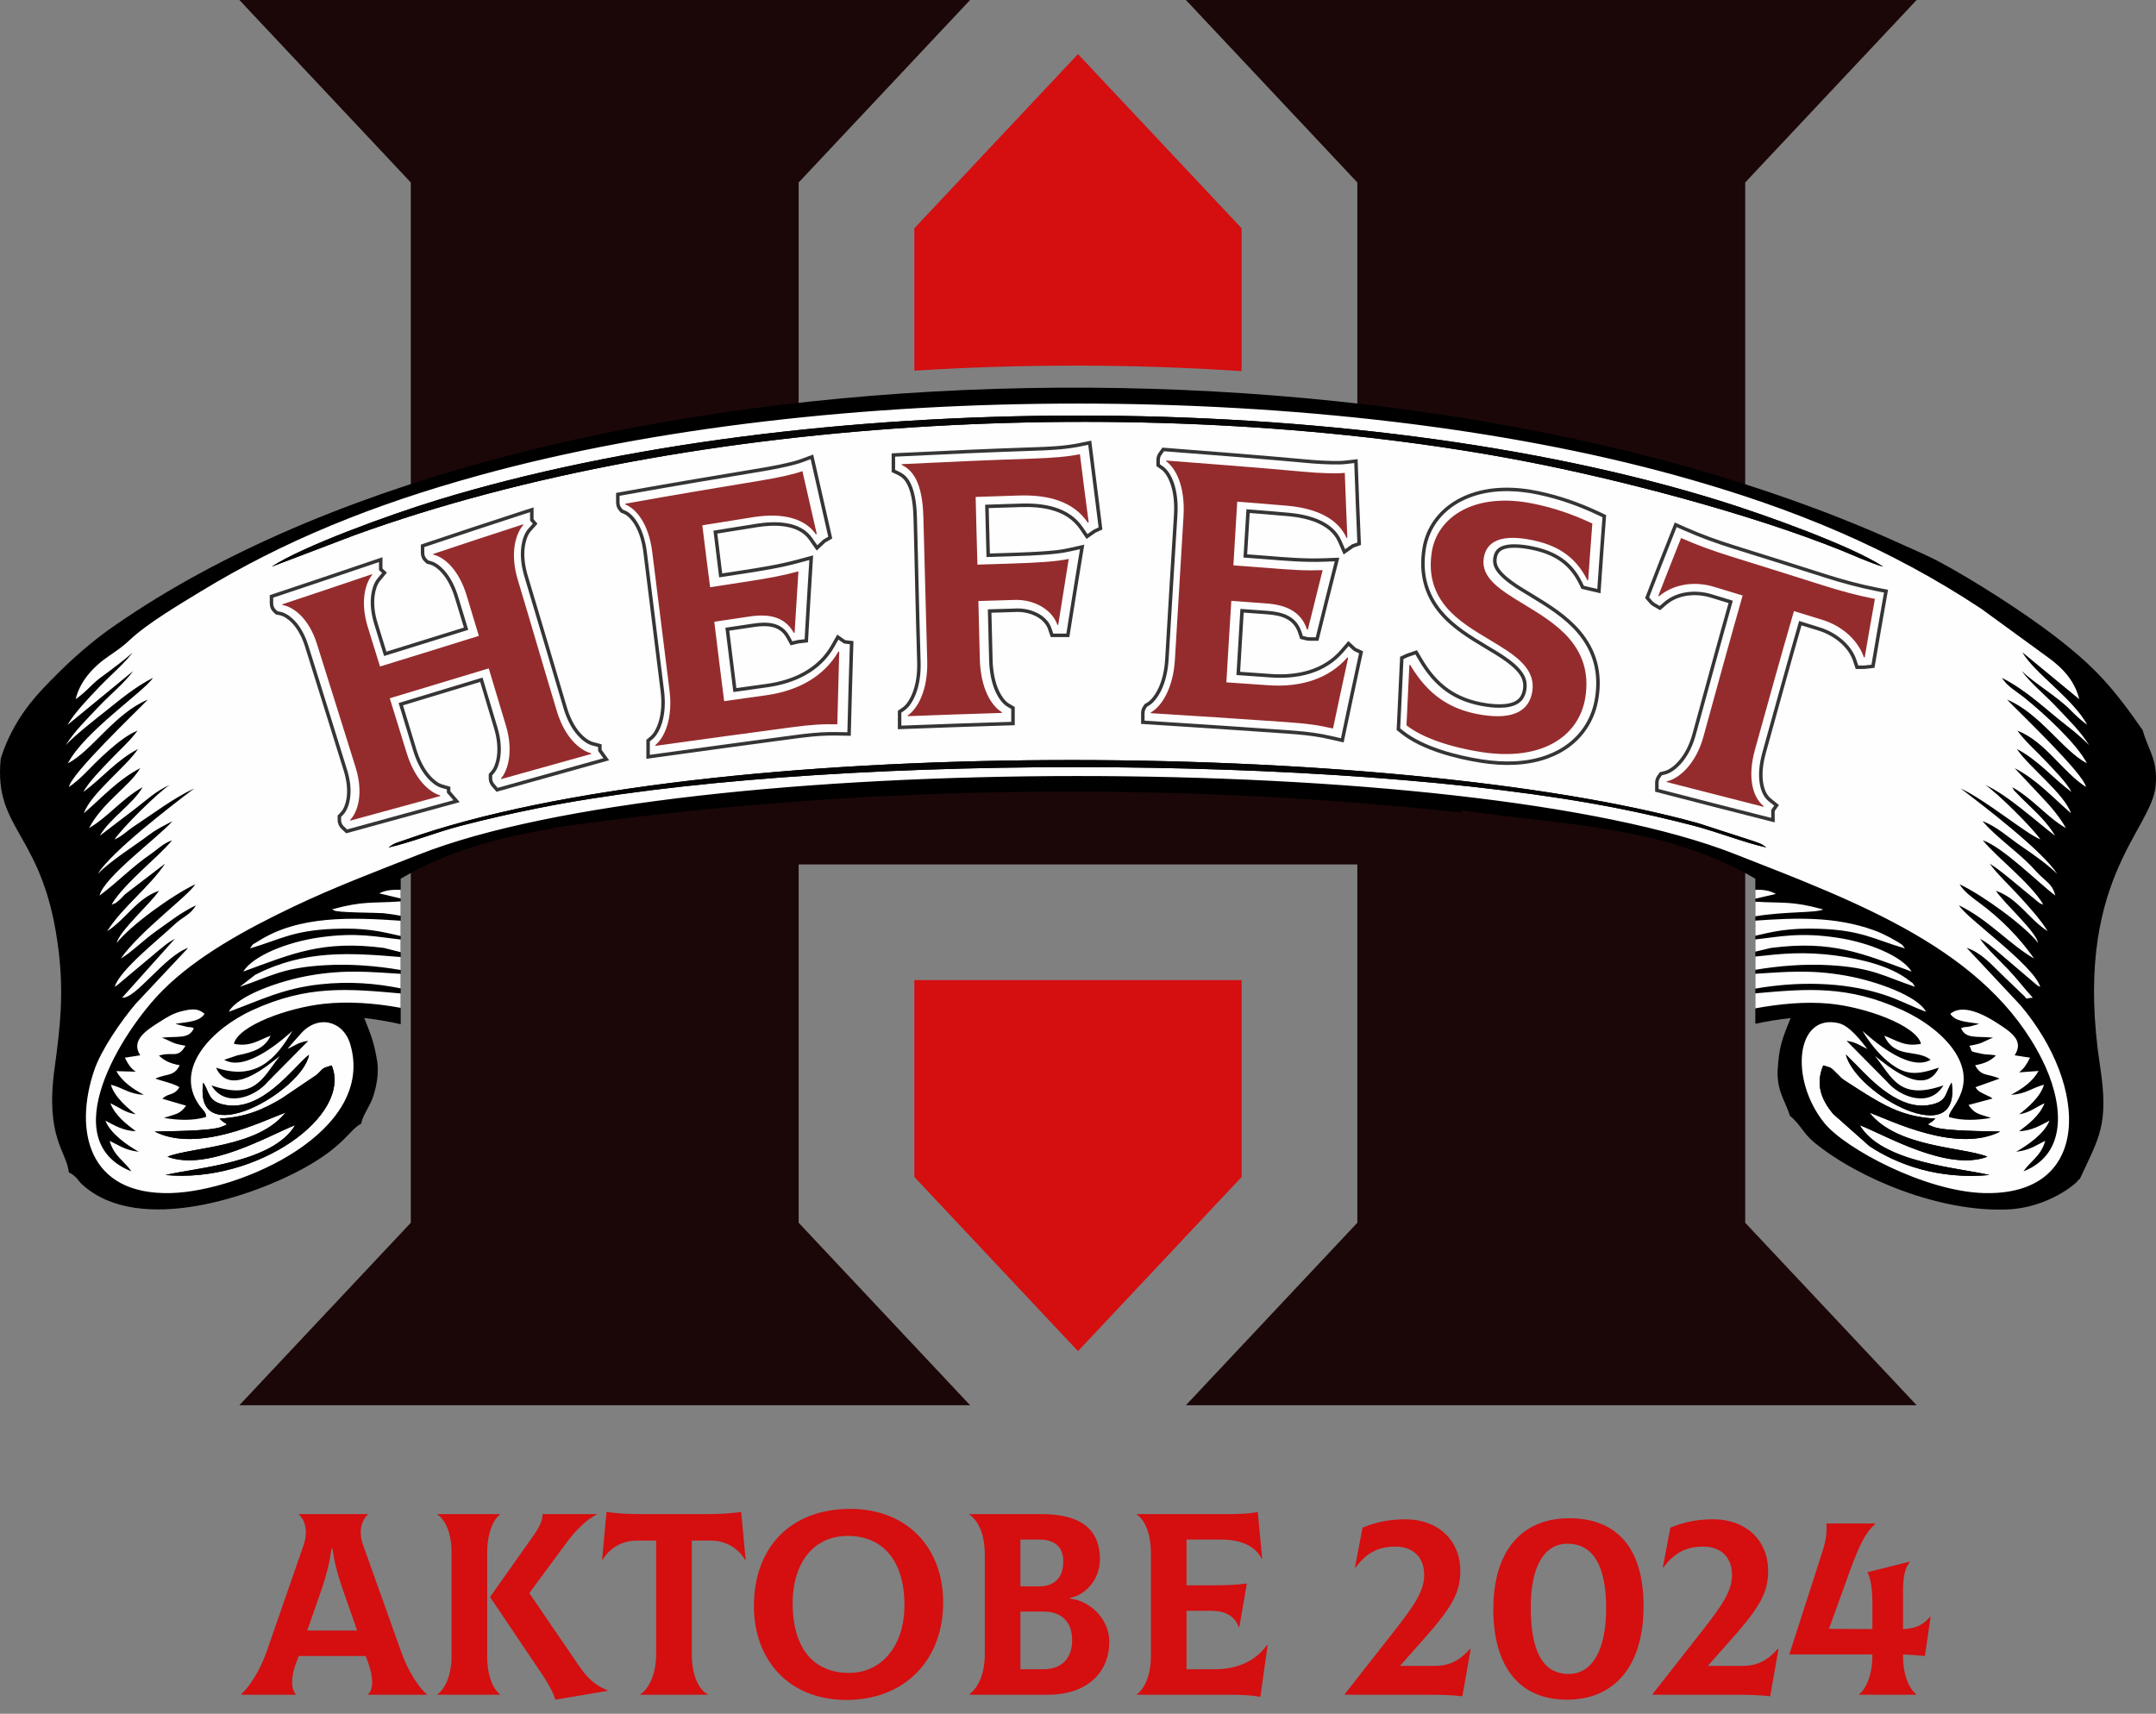 <svg width="122" height="97" viewBox="0 0 122 97" fill="none" xmlns="http://www.w3.org/2000/svg">
<rect x="0" y="0" width="122" height="97" fill="#808080" stroke="none"/>
<path fill-rule="evenodd" clip-rule="evenodd" d="M67.106 79.537H87.781H108.455L98.754 69.209V41.405V38.132V10.328L108.455 0H87.781H67.106L76.807 10.328V30.609H45.193V10.328L54.894 0H34.219H13.545L23.246 10.328V38.132V41.405V69.209L13.545 79.537H34.219H54.894L45.193 69.209V48.928H76.807V69.209L67.106 79.537Z" fill="#1B0707"/>
<path fill-rule="evenodd" clip-rule="evenodd" d="M0.043 42.932C-0.387 47.101 2.533 47.095 3.327 53.903C3.606 56.299 3.41 58.131 3.088 60.465C2.548 64.383 3.767 65.159 3.897 66.357C4.362 66.596 4.384 66.805 4.68 67.07C7.902 69.96 14.398 67.677 17.233 66.099C19.529 64.821 19.765 63.942 20.436 63.606C20.515 63.13 20.946 62.605 21.127 62.031C21.31 61.451 21.432 60.788 21.354 60.138C21.169 58.982 21.003 58.612 20.611 57.621C21.269 57.693 21.969 57.814 22.673 57.971V49.737C25.387 48.137 28.29 47.383 31.253 46.903C31.253 46.889 31.251 46.875 31.251 46.861C33.73 46.505 36.279 46.189 38.892 45.917C39.03 45.897 39.168 45.877 39.306 45.856V45.874C52.423 44.535 67.14 44.322 82.695 45.987V45.856C88.336 46.712 94.171 46.697 99.328 49.737V57.944C99.978 57.808 100.644 57.7 101.323 57.623C100.825 58.884 100.672 59.188 100.584 60.677C100.586 61.842 101 62.246 101.284 63.155C101.843 63.603 102.068 64.175 102.633 64.641C105.167 66.727 109.791 68.62 113.605 68.456C115.926 68.356 117.547 66.943 117.592 66.808C117.608 66.763 117.652 66.76 117.685 66.739C118.78 64.373 119.344 63.675 118.835 60.347C117.234 49.881 121.748 47.044 121.979 44.48C122.113 42.995 121.58 42.508 121.244 41.326C119.573 38.918 118.537 37.74 116.216 35.963C114.471 34.627 111.68 32.837 109.743 31.802C108.928 31.367 108.041 31.01 107.192 30.617C78.37 17.678 29.387 19.075 6.03 35.731C4.728 36.688 3.629 37.715 2.441 38.964C1.401 40.057 0.529 41.374 0.043 42.932Z" fill="black"/>
<path fill-rule="evenodd" clip-rule="evenodd" d="M103.169 60.304C103.698 60.462 103.567 60.4 103.931 60.752C104.237 61.048 104.156 61.011 104.509 61.238C104.963 61.53 105.441 61.844 105.933 62.137C106.938 62.736 107.939 63.233 109.515 63.313C109.153 63.705 108.869 63.566 109.4 63.779C110.025 64.031 112.462 64.023 113.185 64.048C110.737 65.279 107.116 63.474 105.782 62.973C107.342 64.966 111.095 64.914 112.46 65.472C110.191 66.327 106.681 64.244 105.235 63.685C106.489 65.817 110.839 66.09 112.576 66.507C109.7 66.774 107.361 65.917 105.787 64.875L103.734 63.052C103.042 62.224 102.73 61.369 103.169 60.304ZM9.361 66.507C11.083 66.094 15.446 65.819 16.702 63.685C15.256 64.244 11.746 66.327 9.477 65.472C10.819 64.924 14.597 64.962 16.155 62.973C14.819 63.474 11.201 65.28 8.752 64.048C9.475 64.023 11.912 64.031 12.537 63.779C13.067 63.566 12.784 63.705 12.422 63.313C13.961 63.235 14.939 62.763 15.918 62.188L17.944 60.819C18.331 60.437 18.2 60.473 18.768 60.304C19.939 63.148 14.571 66.99 9.361 66.507ZM104.452 59.701C104.48 59.722 104.52 59.727 104.532 59.768L105.079 60.313C105.958 61.229 107.506 62.825 109.151 62.547C110.22 62.367 110.031 61.906 110.436 61.276C111.01 65.233 105.054 61.964 104.452 59.701ZM11.501 61.276C11.871 61.852 11.772 62.329 12.665 62.524C14.814 62.994 16.602 60.391 17.484 59.701C17.144 61.742 10.917 65.302 11.501 61.276ZM21.987 47.968C22.331 47.7 22.486 47.695 22.978 47.52C39.849 41.519 78.865 41.838 96.078 46.59L99.061 47.556C99.54 47.725 99.624 47.715 99.95 47.968C98.647 47.676 97.203 47.086 95.77 46.717C94.299 46.338 92.985 46.033 91.451 45.732C75.819 42.661 45.895 42.629 30.366 45.756C28.846 46.063 27.492 46.372 26.054 46.746C24.679 47.104 23.253 47.684 21.987 47.968ZM15.375 32.074C17.118 30.923 22.034 29.133 24.758 28.301C45.527 21.951 76.546 21.892 97.287 28.334C99.989 29.173 104.814 30.92 106.562 32.074C105.875 31.887 104.803 31.397 104.119 31.123C99 29.072 91.663 27.136 86.158 26.083C65.964 22.224 39.319 23.308 20.061 30.291L15.375 32.074ZM4.28 39.575C4.994 39.071 5.153 38.725 5.865 38.224C6.171 38.008 7.386 37.095 7.501 36.919C7.252 37.348 6.112 38.361 5.629 38.87C5.114 39.412 4.178 40.374 3.828 41.026L7.537 37.979C7.031 38.676 6.195 39.345 5.567 40.016C4.909 40.719 4.227 41.368 3.723 42.176C4.22 41.627 5.391 40.715 5.996 40.236C6.833 39.572 7.608 38.907 8.658 38.364C8.16 39.14 4.763 41.414 3.843 43.205C5.193 42.509 6.495 40.374 8.366 39.599C7.72 40.275 4.012 43.803 3.902 44.542C4.155 44.378 4.538 44.052 4.781 43.803C5.495 43.069 6.824 41.723 7.783 41.356C7.321 41.979 6.751 42.47 6.217 43.034C5.807 43.467 4.987 44.292 4.719 44.825C5.763 44.059 6.596 43.025 7.809 42.396C7.133 43.414 5.134 44.914 4.747 46.028C5.792 45.135 6.657 44.142 7.936 43.478C7.318 44.52 5.812 45.401 5.038 46.872C6.127 46.237 6.908 45.2 8.072 44.556C7.481 45.556 6.232 46.303 5.644 47.308C6.31 46.801 6.961 46.3 7.61 45.808C8.306 45.28 8.797 44.783 9.609 44.426C8.988 44.801 6.859 46.919 6.479 47.515C6.926 47.328 7.173 47.037 7.599 46.758C8.669 46.057 9.762 45.207 10.992 44.626C9.61 45.672 6.345 48.181 5.527 49.462C6.38 48.629 7.473 47.978 8.481 47.221C8.703 47.054 8.823 46.993 9.06 46.848L9.758 46.478C8.932 47.422 5.885 49.634 5.633 50.689C6.695 49.902 7.46 49.072 8.538 48.336C8.92 48.076 9.243 47.726 9.741 47.562C9.194 48.201 8.599 48.708 7.969 49.316C7.524 49.745 6.643 50.592 6.316 51.205C6.708 51.036 6.406 51.213 6.729 50.962C6.874 50.849 6.931 50.756 7.07 50.623L9.341 48.882C8.476 50.195 6.912 51.356 6.065 52.707C7.154 52.008 7.72 50.864 8.997 50.419C8.5 51.164 6.764 52.678 6.603 53.375C7.38 52.375 9.771 50.654 11.055 50.049C10.633 50.73 7.938 52.681 6.833 54.256C7.43 53.913 8.145 53.189 8.806 52.725C9.526 52.221 10.204 51.668 11.084 51.243C10.777 51.794 10.35 51.873 9.845 52.354C9.02 53.142 6.775 54.9 6.488 55.859C6.525 55.841 6.575 55.773 6.592 55.796L8.965 53.806C9.307 53.538 9.435 53.387 9.9 53.132L6.91 56.47C7.685 56.545 9.31 54.111 10.649 53.648L7.665 56.829C6.853 57.792 5.729 59.407 5.33 60.584C4.19 63.943 4.943 67.667 9.694 67.528C13.64 67.413 21.289 64.049 19.818 59.1C19.42 57.761 17.972 57.407 17.008 58.524C16.724 58.852 16.538 59.032 16.273 59.369C16.654 59.206 16.889 58.984 17.445 58.912L15.156 61.227C14.446 62.084 12.745 62.739 11.966 61.435C14.453 62.294 14.836 61.035 15.836 59.771C15.243 60.216 13.041 62.201 12.223 60.431C14.492 61.202 15.637 59.907 16.544 58.35C16.126 58.723 13.94 60.72 12.687 59.985L13.438 59.732C14.304 59.564 14.988 59.34 15.313 58.622C14.651 58.861 14.155 59.276 13.233 59.079C13.498 58.041 16.297 57.041 18.316 56.818C19.685 56.667 21.178 56.772 22.672 57.044V56.23C19.729 55.971 17.42 55.733 14.269 57.182C12.053 58.202 9.803 60.449 11.27 62.548C11.432 62.782 11.739 63.011 11.642 63.231C10.866 63.444 10.112 63.409 9.274 63.275C9.97 63.038 10.17 63.08 10.532 62.582L9.187 62.191C9.538 61.837 9.838 62.05 10.152 61.536C9.837 61.326 9.144 61.183 8.789 61.051C9.467 60.745 9.829 60.953 10.171 60.294C9.647 60.196 9.325 60.06 8.996 59.747C9.809 59.504 10.042 59.95 10.498 59.191C9.717 59.06 9.775 58.977 9.158 58.732C10.093 58.638 10.699 58.825 10.97 58.197C10.678 58.085 10.834 58.175 10.569 58.118L10.06 57.988C10.026 57.978 9.972 57.964 9.932 57.945C10.691 57.837 11.294 57.818 11.576 57.385C11.226 57.085 10.923 57.079 10.287 57.235C9.776 57.361 9.443 57.581 9.067 57.818C8.275 58.316 7.385 58.883 7.935 59.731L7.065 59.866C7.274 60.277 7.39 60.449 7.681 60.658L6.582 60.628C6.907 61.206 7.466 61.604 8.137 61.966C7.316 61.932 6.953 61.569 6.276 61.396C6.463 62.08 7.244 62.741 7.679 63.07C7.059 62.968 6.782 62.687 6.244 62.447C6.523 63.152 7.17 63.641 7.682 64.026C6.977 64.012 6.428 63.673 5.964 63.429C6.245 64.155 7.168 64.802 7.852 65.192C7.057 65.09 6.812 64.864 6.205 64.573C6.446 65.445 7.059 65.728 7.433 66.3C3.062 64.562 6.86 58.398 9.223 56.038C11.135 54.128 13.894 52.608 16.631 51.306C18.957 50.2 21.279 49.324 23.726 48.359C38.69 42.455 83.124 42.45 98.112 48.318C105.257 51.116 112.458 53.787 115.557 59.98C116.706 62.275 117.117 65.261 114.504 66.3C114.878 65.728 115.491 65.445 115.731 64.573C115.125 64.864 114.88 65.09 114.085 65.192C114.768 64.802 115.692 64.155 115.973 63.429C115.509 63.673 114.959 64.012 114.255 64.026C114.767 63.641 115.413 63.152 115.693 62.447C115.155 62.687 114.878 62.968 114.257 63.07C114.693 62.741 115.474 62.08 115.66 61.396C114.984 61.569 114.621 61.932 113.8 61.966C114.471 61.604 115.03 61.206 115.354 60.617L114.26 60.697C114.547 60.449 114.663 60.277 114.872 59.866L114.002 59.731C114.536 58.907 113.845 58.439 112.955 57.871C112.304 57.455 111.063 56.782 110.36 57.385C110.643 57.818 111.246 57.837 112.005 57.945C111.965 57.964 111.901 57.944 111.877 57.988L111.492 58.094C111.18 58.165 111.255 58.087 110.967 58.197C111.238 58.825 111.844 58.638 112.779 58.732C112.161 58.977 112.22 59.06 111.439 59.191C111.661 59.562 111.339 59.472 112.125 59.642C112.469 59.717 112.676 59.668 112.941 59.747C112.611 60.06 112.289 60.196 111.766 60.294C112.108 60.953 112.47 60.745 113.148 61.051L111.785 61.536C111.955 61.814 112.098 61.827 112.43 61.999C112.656 62.117 112.569 62.037 112.746 62.18L111.388 62.543C111.767 63.08 111.967 63.038 112.663 63.275C111.825 63.409 111.071 63.444 110.295 63.231C110.129 62.855 111.944 61.655 110.65 59.585C110.035 58.602 108.851 57.726 107.668 57.182C104.54 55.744 102.241 55.968 99.327 56.224V57.074C100.689 56.822 102.144 56.68 103.492 56.805C105.554 56.995 108.438 58.038 108.704 59.079C107.782 59.276 107.286 58.861 106.624 58.622C107.227 59.954 108.45 59.357 109.25 59.985C107.996 60.72 105.811 58.723 105.393 58.35C105.762 58.984 106.316 59.669 106.851 60.098C107.794 60.856 108.382 60.883 109.714 60.431C108.896 62.201 106.694 60.216 106.101 59.771C107.1 61.035 107.484 62.294 109.97 61.435C109.192 62.739 107.491 62.084 106.781 61.227L104.491 58.912C105.048 58.984 105.283 59.206 105.664 59.369C105.343 58.96 104.674 58.06 104.04 57.912C101.614 57.346 101.246 61.102 103.235 63.565C104.402 65.01 108.918 67.431 112.243 67.528C118.382 67.708 118.215 61.498 114.332 56.9L111.287 53.648C112.094 53.927 112.64 54.535 113.183 55.069L114.407 56.248C114.83 56.603 114.444 56.526 115.027 56.47C114.534 55.937 114.187 55.452 113.612 54.847C113.098 54.307 112.443 53.717 112.037 53.132C112.502 53.387 112.63 53.538 112.972 53.806L115.154 55.667C115.38 55.841 115.154 55.71 115.449 55.859C115.077 54.616 111.252 51.959 110.853 51.243C112.534 52.056 113.7 53.45 115.104 54.256C114.265 53.061 113.22 52 112.013 51.108C111.586 50.793 111.146 50.476 110.882 50.049C112.166 50.654 114.557 52.375 115.334 53.375C115.173 52.678 113.437 51.164 112.94 50.419C114.216 50.864 114.783 52.008 115.872 52.707C115.429 52 114.855 51.378 114.278 50.74C113.816 50.229 112.924 49.381 112.596 48.882C113.166 49.257 113.549 49.584 114.033 49.982L115.296 51.026C115.558 51.205 115.238 51.039 115.621 51.205C115.294 50.592 114.413 49.745 113.968 49.316C113.338 48.708 112.743 48.201 112.196 47.562C113.327 47.934 115.376 50.002 116.303 50.689C116.161 50.09 115.819 49.916 115.457 49.565C115.188 49.303 115.156 49.242 114.938 49.02C114.067 48.13 112.999 47.415 112.179 46.478C112.991 46.771 113.699 47.439 114.391 47.907C115.078 48.373 115.866 48.931 116.409 49.462C115.592 48.181 112.327 45.672 110.945 44.626C112.424 45.324 114.591 47.151 115.458 47.515C115.079 46.921 112.941 44.796 112.328 44.426C113.586 44.979 115.181 46.46 116.293 47.308C115.828 46.514 115.224 45.993 114.522 45.3C114.393 45.171 114.308 45.096 114.19 44.966C113.855 44.599 114.086 44.93 113.865 44.556C115.025 45.198 115.813 46.238 116.899 46.872C116.604 46.312 116.037 45.632 115.587 45.168L114.001 43.478C115.279 44.142 116.145 45.135 117.19 46.028C116.803 44.914 114.804 43.414 114.128 42.396C115.341 43.025 116.174 44.059 117.218 44.825C116.956 44.303 116.166 43.508 115.784 43.102C115.207 42.487 114.634 42.004 114.154 41.356C115.722 41.957 116.681 43.664 118.035 44.542C117.925 43.803 114.217 40.275 113.571 39.599C115.442 40.374 116.743 42.509 118.094 43.205C117.522 42.091 115.654 40.38 114.587 39.519C114.035 39.074 113.607 38.875 113.279 38.364C114.792 39.146 115.788 40.186 117.045 41.146C117.339 41.37 117.986 41.925 118.214 42.176C117.71 41.369 117.028 40.719 116.37 40.016C115.763 39.367 114.899 38.667 114.4 37.979C115.143 38.693 116.428 39.433 117.176 40.207C117.462 40.502 117.782 40.79 118.108 41.026C117.319 39.555 115.124 38.106 114.436 36.919L117.657 39.575C117.42 38.597 116.78 37.843 115.866 37.192L112.107 34.453C106.993 31.073 101.568 28.773 94.868 26.919C75.25 21.488 46.821 21.49 27.181 26.888C21.096 28.56 16.055 30.613 11.325 33.497C10.113 34.237 8.333 35.291 7.37 36.198C6.974 36.572 6.681 36.776 6.152 37.138C5.226 37.771 4.518 38.59 4.28 39.575ZM22.672 50.366C22.251 50.349 21.831 50.374 21.457 50.564L22.672 50.856V50.366ZM22.672 51.02C21.019 51.137 20.571 50.98 18.769 51.475C18.807 51.497 18.869 51.481 18.895 51.525C18.975 51.659 21.433 51.66 21.671 51.686C22.055 51.728 22.377 51.775 22.672 51.834V51.02ZM22.672 52.114C19.934 51.927 16.91 51.798 14.611 53.275C14.183 53.55 14.419 53.314 14.144 53.683C15.844 53.181 16.547 52.675 18.843 52.576C20.683 52.497 21.563 52.725 22.672 52.979V52.114ZM22.672 53.176C21.314 53.032 20.209 52.754 18.076 53.059C16.25 53.32 14.32 54.095 13.764 54.993C16.557 53.973 18.245 53.203 21.723 53.654L22.672 53.893V53.176ZM22.672 54.17C19.775 53.926 17.234 53.752 14.444 55.174L13.567 55.855C15.355 55.259 15.945 54.775 18.393 54.632C19.829 54.548 21.334 54.67 22.672 54.904V54.17ZM22.672 55.12C20.961 55.018 19.533 54.859 17.501 55.22C15.737 55.533 13.417 56.379 12.949 57.267C14.706 56.625 16.015 55.943 18.111 55.714C19.778 55.533 21.269 55.66 22.672 55.942V55.12ZM99.327 55.957C101.656 55.548 104.276 55.555 106.549 56.284C107.497 56.588 108.152 56.962 108.988 57.267C108.52 56.379 106.2 55.533 104.436 55.22C102.429 54.864 101.011 55.014 99.327 55.117V55.957ZM99.327 54.893C100.65 54.667 102.13 54.549 103.544 54.632C105.992 54.775 106.582 55.259 108.37 55.855C108.151 55.537 108.326 55.731 108.005 55.48C106.983 54.68 105.317 54.28 103.918 54.091C102.054 53.839 100.794 53.982 99.327 54.142V54.893ZM99.327 53.865L100.214 53.654C103.692 53.203 105.38 53.973 108.173 54.993C107.631 54.118 105.751 53.345 103.985 53.078C101.811 52.749 100.703 53.024 99.327 53.172V53.865ZM99.327 52.963C100.358 52.725 101.225 52.513 102.943 52.57C105.331 52.65 106.029 53.162 107.792 53.683C107.563 53.374 107.743 53.563 107.411 53.329C107.408 53.327 107.05 53.12 106.975 53.081C106.673 52.922 106.379 52.775 106.024 52.648C103.792 51.848 101.57 51.953 99.327 52.109V52.963ZM99.327 51.863C101.025 51.58 102.81 51.678 103.168 51.475C101.387 50.986 100.928 51.134 99.327 51.037V51.863ZM99.327 50.866L100.492 50.599C100.128 50.391 99.728 50.351 99.327 50.36V50.866Z" fill="#FEFEFE"/>
<path fill-rule="evenodd" clip-rule="evenodd" d="M15.375 32.074L20.062 30.291C39.319 23.308 65.964 22.224 86.158 26.084C91.663 27.136 99.001 29.072 104.119 31.123C104.804 31.397 105.875 31.887 106.562 32.074C104.814 30.92 99.989 29.173 97.288 28.334C76.547 21.892 45.528 21.951 24.758 28.301C22.035 29.133 17.119 30.923 15.375 32.074Z" fill="#050505"/>
<path fill-rule="evenodd" clip-rule="evenodd" d="M21.987 47.968C23.254 47.685 24.68 47.104 26.054 46.747C27.492 46.373 28.846 46.063 30.366 45.757C45.896 42.629 75.819 42.662 91.451 45.733C92.985 46.034 94.299 46.338 95.771 46.717C97.204 47.087 98.647 47.676 99.951 47.968C99.625 47.715 99.541 47.726 99.062 47.556L96.078 46.59C78.865 41.838 39.849 41.519 22.979 47.52C22.486 47.696 22.331 47.701 21.987 47.968Z" fill="#050505"/>
<path fill-rule="evenodd" clip-rule="evenodd" d="M109.401 63.779C108.87 63.566 109.154 63.705 109.515 63.313C107.94 63.233 106.939 62.736 105.934 62.137C105.442 61.844 104.964 61.53 104.51 61.238C104.157 61.011 104.237 61.048 103.931 60.752C103.568 60.4 103.698 60.462 103.169 60.304C102.731 61.369 103.042 62.224 103.734 63.051L105.788 64.875C107.361 65.917 109.701 66.773 112.576 66.507C110.84 66.09 106.49 65.817 105.235 63.685C106.681 64.244 110.191 66.327 112.46 65.471C111.096 64.914 107.343 64.966 105.783 62.972C107.117 63.474 110.737 65.279 113.185 64.048C112.462 64.023 110.026 64.031 109.401 63.779Z" fill="black"/>
<path fill-rule="evenodd" clip-rule="evenodd" d="M9.362 66.507C14.571 66.99 19.939 63.148 18.768 60.304C18.201 60.473 18.332 60.437 17.944 60.819L15.918 62.188C14.94 62.763 13.962 63.235 12.423 63.313C12.784 63.705 13.068 63.566 12.537 63.779C11.912 64.031 9.476 64.023 8.753 64.048C11.202 65.28 14.82 63.474 16.155 62.972C14.598 64.962 10.819 64.924 9.478 65.471C11.746 66.327 15.257 64.244 16.703 63.685C15.447 65.819 11.084 66.094 9.362 66.507Z" fill="black"/>
<path fill-rule="evenodd" clip-rule="evenodd" d="M11.502 61.276C10.917 65.302 17.144 61.743 17.485 59.701C16.602 60.391 14.814 62.995 12.666 62.524C11.772 62.329 11.872 61.852 11.502 61.276Z" fill="#020202"/>
<path fill-rule="evenodd" clip-rule="evenodd" d="M104.452 59.701C105.054 61.964 111.01 65.233 110.435 61.276C110.031 61.906 110.22 62.367 109.151 62.548C107.506 62.825 105.957 61.229 105.079 60.313L104.532 59.769C104.52 59.727 104.48 59.723 104.452 59.701Z" fill="#020202"/>
<path fill-rule="evenodd" clip-rule="evenodd" d="M27.173 38.599C25.717 39.042 24.262 39.485 22.805 39.924C23.058 40.755 23.311 41.585 23.563 42.416C23.723 42.941 23.967 43.476 24.33 43.892C24.503 44.091 24.765 44.325 25.023 44.4L25.485 44.535V44.791L26.014 45.401L25.031 45.671C23.333 46.138 21.634 46.603 19.935 47.071L19.59 47.166L19.328 46.922C19.188 46.791 19.105 46.61 19.105 46.418V46.159L19.284 45.972C19.464 45.785 19.565 45.459 19.606 45.208C19.692 44.685 19.606 44.126 19.45 43.624C19.082 42.446 18.712 41.267 18.349 40.087C17.99 38.922 17.623 37.759 17.258 36.595C17.105 36.107 16.865 35.608 16.503 35.24C16.321 35.054 16.062 34.863 15.8 34.816L15.616 34.783L15.478 34.656C15.335 34.524 15.263 34.345 15.263 34.151V33.688L15.702 33.541C17.401 32.976 19.098 32.404 20.794 31.828L21.643 31.539V32.181L21.894 32.411L21.505 32.881C21.333 33.088 21.24 33.426 21.203 33.687C21.129 34.216 21.212 34.771 21.37 35.277C21.537 35.813 21.699 36.349 21.865 36.885C23.328 36.434 24.79 35.978 26.251 35.521C26.08 34.965 25.911 34.408 25.743 33.851C25.589 33.338 25.348 32.809 24.986 32.409C24.819 32.223 24.563 32.007 24.315 31.948L24.152 31.909L24.029 31.796C23.884 31.663 23.813 31.483 23.813 31.288V30.826L24.251 30.679C25.949 30.108 27.648 29.543 29.353 28.991L30.193 28.718V29.388L30.413 29.643L30.04 30.064C29.851 30.276 29.747 30.628 29.704 30.904C29.619 31.455 29.702 32.038 29.86 32.568C30.229 33.809 30.6 35.049 30.969 36.289C31.34 37.538 31.709 38.787 32.079 40.036C32.232 40.555 32.474 41.082 32.835 41.49C33.02 41.699 33.291 41.93 33.566 42.003L34.044 42.129V42.442L34.47 43.032L33.584 43.28C31.885 43.755 30.187 44.233 28.488 44.706L28.096 44.816L27.83 44.509C27.719 44.38 27.655 44.223 27.655 44.052V43.811L27.814 43.629C27.983 43.436 28.076 43.088 28.113 42.838C28.191 42.307 28.113 41.747 27.961 41.236C27.7 40.356 27.436 39.478 27.173 38.599ZM47.834 36.236L48.295 36.287L48.276 36.88C48.231 38.257 48.195 39.633 48.159 41.009L48.142 41.648L47.503 41.635C47.316 41.631 47.129 41.629 46.942 41.632C46.271 41.643 45.604 41.723 44.94 41.811C42.394 42.149 39.849 42.496 37.305 42.85L36.575 42.952V42.214C36.575 42.2 36.575 42.187 36.575 42.174V41.874L36.804 41.682C37.024 41.498 37.182 41.148 37.266 40.879C37.44 40.323 37.452 39.706 37.382 39.131C37.222 37.821 37.057 36.511 36.895 35.2C36.733 33.893 36.572 32.585 36.408 31.277C36.339 30.723 36.187 30.127 35.886 29.651C35.747 29.432 35.525 29.169 35.278 29.073L35.129 29.014L35.025 28.893C34.914 28.764 34.861 28.606 34.861 28.437V27.9L35.389 27.805C37.98 27.338 40.576 26.904 43.172 26.473C43.3 26.452 43.426 26.43 43.553 26.406C43.901 26.343 44.247 26.272 44.59 26.19C44.837 26.131 45.089 26.07 45.327 25.981L46.015 25.727L46.177 26.442C46.447 27.634 46.718 28.826 46.989 30.018L47.093 30.479L46.705 30.704L46.214 31.163L45.79 30.555C45.166 29.66 43.797 29.686 42.838 29.84C42.089 29.961 41.34 30.081 40.59 30.202C40.682 30.953 40.775 31.704 40.867 32.455C41.199 32.404 41.531 32.354 41.863 32.303C42.967 32.133 44.068 31.962 45.148 31.669L46.012 31.435L45.957 32.329C45.885 33.492 45.813 34.654 45.75 35.817L45.72 36.358L45.183 36.42L44.738 36.526L44.502 36.1C44.105 35.386 43.362 35.385 42.642 35.493C42.184 35.562 41.725 35.63 41.266 35.698C41.398 36.782 41.533 37.864 41.669 38.947C42.239 38.867 42.809 38.786 43.38 38.708C44.856 38.505 46.268 37.871 47.03 36.53L47.377 35.918L47.834 36.236ZM55.947 28.759C55.967 29.615 55.99 30.471 56.014 31.328C56.437 31.315 56.859 31.301 57.282 31.288C57.931 31.267 58.581 31.243 59.229 31.191C59.628 31.16 60.036 31.122 60.428 31.035L61.356 30.829L61.201 31.767C60.994 33.016 60.795 34.266 60.597 35.517L60.511 36.059H59.963C59.948 36.059 59.933 36.059 59.918 36.059H59.457L59.309 35.622C59.075 34.93 58.201 34.617 57.53 34.638C57.054 34.653 56.578 34.667 56.102 34.681C56.123 35.566 56.145 36.45 56.167 37.334C56.183 37.929 56.278 38.57 56.533 39.112C56.653 39.367 56.855 39.684 57.103 39.829L57.421 40.015V40.384C57.421 40.398 57.421 40.412 57.421 40.425V41.049L56.798 41.068C55.022 41.12 53.247 41.187 51.472 41.251L50.806 41.276V40.61C50.806 40.596 50.806 40.582 50.806 40.568V40.233L51.081 40.041C51.318 39.876 51.509 39.531 51.617 39.268C51.844 38.714 51.914 38.081 51.898 37.485C51.862 36.124 51.817 34.764 51.79 33.402C51.763 32.044 51.723 30.686 51.691 29.328C51.676 28.739 51.615 27.984 51.353 27.45C51.23 27.199 51.074 27.015 50.819 26.893L50.455 26.718V26.314C50.455 26.3 50.455 26.286 50.455 26.272V25.66L51.066 25.63C53.501 25.513 55.936 25.401 58.372 25.32C59.267 25.291 60.19 25.261 61.069 25.08L61.749 24.94L61.836 25.629C61.998 26.921 62.16 28.213 62.323 29.505L62.381 29.97L61.989 30.152L61.483 30.505L61.118 29.966C60.364 28.855 58.991 28.661 57.747 28.702C57.147 28.722 56.547 28.74 55.947 28.759ZM70.375 34.675C70.305 35.791 70.239 36.908 70.174 38.025C70.751 38.065 71.329 38.105 71.906 38.147C73.368 38.255 74.869 37.942 75.863 36.788L76.297 36.283L76.72 36.674L77.132 36.864L77.023 37.367C76.735 38.704 76.447 40.042 76.167 41.381L76.033 42.022L75.395 41.876C75.201 41.831 75.007 41.789 74.812 41.752C74.165 41.63 73.507 41.573 72.85 41.526C70.291 41.344 67.732 41.173 65.171 41.012L64.569 40.974V40.371C64.569 40.222 64.611 40.081 64.699 39.959L64.78 39.846L64.902 39.776C65.15 39.634 65.37 39.309 65.499 39.059C65.774 38.526 65.897 37.898 65.932 37.303C66.013 35.944 66.095 34.585 66.176 33.226C66.257 31.865 66.345 30.505 66.429 29.144C66.465 28.549 66.424 27.902 66.217 27.339C66.12 27.075 65.945 26.737 65.709 26.572L65.435 26.381V26.046C65.435 25.894 65.476 25.754 65.564 25.63L65.775 25.336L66.136 25.364C68.741 25.565 71.345 25.768 73.947 26.007C74.066 26.018 74.186 26.028 74.305 26.037C74.66 26.064 75.016 26.083 75.372 26.09C75.623 26.095 75.882 26.098 76.132 26.069L76.822 25.989L76.848 26.683C76.893 27.911 76.938 29.139 76.992 30.366L77.013 30.845L76.603 30.987L76.031 31.386L75.717 30.669C75.266 29.64 73.94 29.314 72.927 29.221C72.191 29.153 71.453 29.095 70.716 29.037C70.666 29.816 70.618 30.596 70.572 31.375C70.913 31.4 71.254 31.425 71.595 31.453C72.705 31.542 73.813 31.64 74.928 31.597L75.787 31.565L75.575 32.398C75.287 33.524 75.007 34.652 74.728 35.78L74.607 36.268H74.105C74.043 36.268 73.982 36.261 73.921 36.246L73.572 36.164L73.459 35.823C73.192 35.017 72.487 34.833 71.718 34.772C71.271 34.737 70.823 34.706 70.375 34.675ZM79.704 36.967L80.182 36.801L80.449 37.256C81.323 38.746 82.398 39.547 84.12 39.805C84.65 39.884 85.607 39.959 85.985 39.49C86.095 39.353 86.151 39.18 86.178 39.008C86.209 38.81 86.197 38.618 86.124 38.43C85.854 37.737 84.7 37.095 84.082 36.724C83.139 36.157 82.165 35.572 81.45 34.718C80.554 33.649 80.274 32.417 80.487 31.051C80.533 30.75 80.616 30.457 80.733 30.176C81.162 29.152 82.003 28.415 83.024 28.006C84.285 27.499 85.712 27.52 87.025 27.793C88.237 28.046 89.364 28.44 90.485 28.966L90.886 29.154L90.853 29.596C90.772 30.672 90.691 31.749 90.619 32.826L90.568 33.58L89.832 33.408C89.818 33.405 89.803 33.402 89.789 33.398L89.49 33.33L89.356 33.054C88.789 31.894 87.894 31.365 86.657 31.114C86.21 31.023 85.185 30.865 84.841 31.251C84.756 31.347 84.716 31.475 84.696 31.6C84.676 31.721 84.681 31.84 84.718 31.957C84.914 32.584 86.125 33.261 86.668 33.592C87.653 34.191 88.655 34.805 89.412 35.692C90.367 36.813 90.684 38.103 90.45 39.549C90.363 40.085 90.183 40.601 89.905 41.068C89.372 41.966 88.541 42.586 87.566 42.936C86.377 43.363 85.055 43.369 83.819 43.177C82.362 42.95 80.452 42.453 79.287 41.524L79.03 41.319L79.046 40.991C79.1 39.849 79.154 38.706 79.208 37.563L79.226 37.174L79.58 37.01C79.621 36.992 79.661 36.978 79.704 36.967ZM97.812 34.134C97.477 34.031 97.142 33.929 96.807 33.826C95.972 33.57 94.966 33.649 94.286 34.239L93.941 34.538L93.544 34.31C93.467 34.265 93.401 34.209 93.343 34.142L93.091 33.851L93.23 33.492C93.653 32.389 94.086 31.291 94.522 30.193L94.768 29.572L95.379 29.843C96.287 30.246 97.22 30.582 98.168 30.877C99.895 31.413 101.618 31.959 103.34 32.508C104.287 32.809 105.244 33.069 106.219 33.261L106.839 33.383L106.727 34.005C106.529 35.111 106.34 36.218 106.151 37.325L106.069 37.801L105.589 37.855C105.55 37.86 105.512 37.864 105.473 37.864H105.008L104.862 37.422C104.583 36.573 103.733 35.947 102.904 35.694C102.583 35.595 102.262 35.496 101.941 35.396C101.629 36.49 101.315 37.584 101.014 38.681C100.651 40.007 100.276 41.329 99.914 42.655C99.766 43.197 99.678 43.818 99.782 44.375C99.836 44.663 99.958 44.996 100.193 45.185L100.665 45.566L100.424 45.904V46.547L99.624 46.344C97.793 45.88 95.965 45.41 94.137 44.935L93.656 44.811V44.314C93.656 44.164 93.697 44.024 93.785 43.902L93.927 43.704L94.164 43.65C94.463 43.581 94.772 43.32 94.972 43.095C95.362 42.658 95.618 42.096 95.771 41.535C96.134 40.195 96.508 38.858 96.871 37.518C97.177 36.388 97.496 35.261 97.812 34.134Z" fill="#373435"/>
<path fill-rule="evenodd" clip-rule="evenodd" d="M26.497 35.651C26.307 35.032 26.118 34.413 25.932 33.793C25.769 33.253 25.515 32.698 25.133 32.276C24.936 32.059 24.652 31.825 24.36 31.755L24.248 31.728L24.163 31.65C24.058 31.554 24.01 31.427 24.01 31.287V30.967L24.313 30.866C26.011 30.296 27.71 29.73 29.413 29.178L29.995 28.99V29.461L30.15 29.641L29.892 29.932C29.675 30.176 29.558 30.558 29.509 30.874C29.419 31.454 29.504 32.066 29.67 32.624C30.039 33.865 30.41 35.105 30.779 36.346C31.151 37.594 31.519 38.843 31.889 40.092C32.051 40.639 32.306 41.191 32.687 41.621C32.899 41.86 33.199 42.11 33.515 42.194L33.846 42.281V42.505L34.144 42.918L33.53 43.089C31.831 43.565 30.133 44.042 28.434 44.516L28.163 44.592L27.979 44.379C27.899 44.287 27.852 44.175 27.852 44.052V43.885L27.962 43.759C28.16 43.533 28.266 43.156 28.308 42.866C28.39 42.307 28.31 41.718 28.15 41.179C27.87 40.236 27.587 39.294 27.305 38.352C25.723 38.834 24.141 39.315 22.557 39.792C22.83 40.685 23.103 41.579 23.374 42.473C23.541 43.024 23.799 43.584 24.18 44.022C24.379 44.25 24.669 44.502 24.967 44.589L25.287 44.683V44.865L25.659 45.294L24.978 45.481C23.28 45.947 21.581 46.413 19.883 46.88L19.644 46.946L19.462 46.777C19.362 46.684 19.302 46.555 19.302 46.418V46.238L19.426 46.109C19.637 45.89 19.753 45.532 19.801 45.239C19.891 44.685 19.804 44.097 19.638 43.565C19.27 42.387 18.901 41.209 18.537 40.029C18.178 38.863 17.811 37.7 17.446 36.536C17.284 36.018 17.028 35.492 16.644 35.101C16.431 34.885 16.139 34.676 15.835 34.622L15.707 34.599L15.612 34.511C15.509 34.416 15.46 34.289 15.46 34.151V33.83L15.764 33.729C17.464 33.163 19.161 32.591 20.857 32.014L21.445 31.815V32.267L21.621 32.429L21.352 32.755C21.155 32.992 21.049 33.36 21.007 33.659C20.928 34.218 21.015 34.801 21.181 35.336C21.368 35.934 21.548 36.534 21.734 37.132C23.323 36.642 24.91 36.148 26.497 35.651ZM47.762 36.426L48.091 36.463L48.078 36.874C48.033 38.25 47.997 39.627 47.961 41.004L47.949 41.446L47.507 41.437C47.317 41.433 47.128 41.431 46.938 41.434C46.259 41.446 45.586 41.526 44.914 41.615C42.367 41.953 39.822 42.3 37.278 42.654L36.772 42.724V42.214C36.772 42.2 36.772 42.187 36.772 42.174V41.966L36.931 41.833C37.183 41.622 37.359 41.245 37.454 40.938C37.637 40.355 37.652 39.709 37.578 39.107C37.417 37.797 37.253 36.486 37.091 35.176C36.929 33.868 36.768 32.56 36.604 31.253C36.531 30.669 36.369 30.046 36.052 29.545C35.89 29.288 35.641 29.002 35.35 28.888L35.247 28.848L35.175 28.764C35.094 28.67 35.058 28.558 35.058 28.436V28.065L35.424 27.999C38.014 27.532 40.609 27.099 43.204 26.668C43.333 26.646 43.461 26.624 43.588 26.601C43.939 26.536 44.289 26.465 44.636 26.382C44.887 26.323 45.154 26.256 45.396 26.166L45.871 25.99L45.984 26.485C46.254 27.677 46.525 28.869 46.795 30.061L46.868 30.381L46.586 30.544L46.245 30.862L45.952 30.441C45.275 29.471 43.849 29.478 42.807 29.645C41.995 29.776 41.183 29.906 40.371 30.037C40.479 30.919 40.587 31.8 40.695 32.681C41.094 32.62 41.494 32.559 41.893 32.498C43.016 32.325 44.102 32.158 45.199 31.86L45.798 31.698L45.759 32.316C45.688 33.48 45.615 34.642 45.552 35.806L45.532 36.181L45.159 36.224C45.156 36.224 45.152 36.224 45.149 36.225L44.837 36.298L44.674 36.004C44.233 35.209 43.434 35.174 42.613 35.297C42.091 35.376 41.569 35.453 41.047 35.531C41.193 36.745 41.345 37.958 41.498 39.171C42.134 39.081 42.77 38.991 43.406 38.903C44.947 38.692 46.409 38.023 47.202 36.627L47.442 36.204L47.762 36.426ZM61.889 29.98L61.534 30.228L61.281 29.855C60.486 28.682 59.063 28.46 57.74 28.504C57.075 28.527 56.41 28.546 55.745 28.567C55.767 29.555 55.794 30.543 55.822 31.531C56.31 31.517 56.799 31.5 57.288 31.485C57.939 31.465 58.594 31.439 59.244 31.388C59.647 31.356 60.075 31.316 60.47 31.227L61.113 31.085L61.005 31.734C60.798 32.984 60.6 34.235 60.402 35.486L60.342 35.861H59.962C59.947 35.861 59.932 35.861 59.917 35.861H59.598L59.496 35.558C59.232 34.778 58.285 34.416 57.523 34.44C56.982 34.457 56.441 34.473 55.899 34.49C55.922 35.44 55.945 36.389 55.97 37.339C55.985 37.961 56.087 38.629 56.354 39.196C56.492 39.489 56.716 39.832 57.003 39.999L57.223 40.128V40.383C57.223 40.397 57.223 40.411 57.223 40.425V40.857L56.792 40.87C55.016 40.922 53.24 40.989 51.465 41.054L51.004 41.071V40.609C51.004 40.595 51.004 40.581 51.004 40.568V40.336L51.194 40.203C51.465 40.013 51.676 39.643 51.799 39.343C52.037 38.763 52.112 38.102 52.095 37.48C52.059 36.119 52.014 34.759 51.987 33.398C51.96 32.04 51.92 30.682 51.888 29.323C51.873 28.708 51.806 27.925 51.53 27.362C51.387 27.07 51.199 26.856 50.904 26.714L50.652 26.593V26.314C50.652 26.3 50.652 26.286 50.652 26.272V25.848L51.075 25.828C53.509 25.71 55.943 25.598 58.378 25.518C59.276 25.488 60.227 25.455 61.108 25.273L61.579 25.177L61.639 25.654C61.801 26.945 61.963 28.237 62.126 29.529L62.167 29.851L61.889 29.98ZM70.532 28.824C70.472 29.735 70.417 30.646 70.362 31.558C70.768 31.588 71.173 31.617 71.578 31.649C72.707 31.74 73.803 31.837 74.935 31.794L75.53 31.772L75.383 32.349C75.095 33.475 74.815 34.604 74.536 35.732L74.452 36.07H74.104C74.057 36.07 74.012 36.065 73.966 36.054L73.724 35.997L73.646 35.761C73.353 34.876 72.597 34.643 71.734 34.575C71.219 34.535 70.705 34.499 70.19 34.463C70.112 35.711 70.038 36.959 69.965 38.208C70.607 38.253 71.249 38.297 71.891 38.344C73.421 38.457 74.977 38.12 76.013 36.916L76.313 36.567L76.609 36.84L76.905 36.977L76.83 37.325C76.541 38.663 76.253 40.001 75.973 41.34L75.881 41.784L75.439 41.683C75.243 41.638 75.046 41.595 74.849 41.558C74.193 41.434 73.529 41.376 72.864 41.329C70.305 41.146 67.744 40.976 65.183 40.815L64.767 40.788V40.371C64.767 40.263 64.796 40.163 64.859 40.074L64.915 39.995L65 39.947C65.285 39.784 65.526 39.435 65.674 39.15C65.962 38.591 66.093 37.937 66.129 37.314C66.21 35.955 66.292 34.596 66.373 33.237C66.454 31.877 66.542 30.516 66.626 29.156C66.664 28.534 66.619 27.86 66.402 27.27C66.29 26.967 66.095 26.601 65.822 26.41L65.633 26.277V26.046C65.633 25.936 65.66 25.836 65.725 25.745L65.871 25.541L66.121 25.561C68.724 25.762 71.328 25.964 73.928 26.203C74.049 26.214 74.169 26.224 74.29 26.234C74.648 26.261 75.009 26.281 75.368 26.287C75.624 26.292 75.901 26.294 76.154 26.265L76.632 26.21L76.65 26.691C76.695 27.919 76.74 29.147 76.794 30.375L76.809 30.706L76.512 30.809L76.115 31.086L75.897 30.589C75.412 29.482 74.037 29.124 72.945 29.024C72.141 28.949 71.336 28.888 70.532 28.824ZM79.76 37.157L80.093 37.041L80.278 37.356C81.183 38.9 82.312 39.734 84.091 40C84.698 40.091 85.701 40.157 86.138 39.614C86.271 39.449 86.34 39.246 86.373 39.039C86.409 38.805 86.394 38.58 86.307 38.358C86.013 37.601 84.85 36.954 84.184 36.554C83.263 36.001 82.298 35.423 81.601 34.591C80.743 33.567 80.477 32.393 80.681 31.081C80.726 30.796 80.804 30.518 80.915 30.252C81.323 29.277 82.126 28.578 83.097 28.189C84.321 27.698 85.711 27.721 86.984 27.986C88.193 28.239 89.281 28.619 90.401 29.145L90.678 29.275L90.655 29.58C90.574 30.658 90.493 31.735 90.421 32.812L90.386 33.334L89.877 33.216C89.862 33.212 89.848 33.209 89.833 33.206L89.626 33.158L89.533 32.967C88.938 31.748 87.991 31.183 86.696 30.92C86.172 30.814 85.106 30.655 84.693 31.12C84.582 31.245 84.526 31.405 84.5 31.568C84.476 31.72 84.483 31.869 84.529 32.016C84.749 32.719 85.969 33.397 86.565 33.76C87.528 34.347 88.521 34.952 89.261 35.82C90.177 36.895 90.479 38.126 90.254 39.517C90.171 40.029 90 40.521 89.735 40.967C89.225 41.825 88.431 42.415 87.499 42.75C86.342 43.165 85.05 43.168 83.849 42.981C82.439 42.762 80.543 42.273 79.41 41.369L79.232 41.227L79.243 41C79.297 39.858 79.351 38.715 79.405 37.572L79.418 37.303L79.663 37.19C79.696 37.174 79.726 37.165 79.76 37.157ZM98.054 34.001C97.658 33.88 97.261 33.758 96.864 33.637C95.963 33.361 94.889 33.453 94.156 34.089L93.917 34.297L93.643 34.138C93.584 34.104 93.536 34.064 93.492 34.012L93.318 33.811L93.414 33.562C93.837 32.461 94.27 31.363 94.705 30.266L94.876 29.835L95.299 30.023C96.219 30.432 97.148 30.767 98.109 31.065C99.835 31.602 101.558 32.148 103.28 32.696C104.239 33.001 105.193 33.261 106.18 33.455L106.609 33.539L106.532 33.97C106.334 35.076 106.145 36.184 105.956 37.292L105.899 37.621L105.567 37.659C105.535 37.662 105.504 37.666 105.472 37.666H105.15L105.05 37.36C104.749 36.447 103.852 35.777 102.961 35.505C102.576 35.386 102.191 35.267 101.807 35.147C101.476 36.307 101.142 37.466 100.823 38.629C100.46 39.954 100.085 41.276 99.723 42.602C99.567 43.173 99.478 43.823 99.588 44.411C99.651 44.748 99.794 45.118 100.069 45.339L100.396 45.602L100.226 45.84V46.292L99.672 46.152C97.842 45.688 96.013 45.218 94.186 44.744L93.853 44.657V44.313C93.853 44.205 93.882 44.106 93.945 44.017L94.043 43.88L94.207 43.842C94.552 43.764 94.89 43.483 95.119 43.227C95.53 42.766 95.801 42.178 95.961 41.587C96.325 40.247 96.698 38.909 97.061 37.569C97.384 36.377 97.721 35.19 98.054 34.001Z" fill="#FEFEFE"/>
<path d="M29.613 29.714C29.605 29.704 29.595 29.693 29.595 29.679C27.9 30.229 26.204 30.789 24.509 31.356C24.509 31.369 24.509 31.381 24.518 31.392C25.122 31.53 25.955 32.213 26.412 33.722C26.64 34.478 26.863 35.234 27.097 35.991C25.23 36.577 23.363 37.154 21.505 37.725C21.271 36.989 21.05 36.249 20.82 35.516C20.364 34.061 20.676 32.998 21.064 32.536C21.055 32.525 21.055 32.513 21.055 32.5C19.359 33.075 17.663 33.644 15.968 34.207C15.968 34.218 15.968 34.23 15.977 34.24C16.617 34.355 17.477 34.995 17.934 36.447C18.298 37.603 18.665 38.764 19.025 39.927C19.387 41.094 19.761 42.266 20.125 43.443C20.581 44.914 20.243 45.966 19.81 46.413C19.81 46.426 19.81 46.438 19.819 46.449C21.514 45.984 23.21 45.522 24.915 45.056C24.906 45.045 24.906 45.031 24.906 45.018C24.301 44.847 23.477 44.128 23.012 42.617C22.692 41.582 22.371 40.553 22.056 39.524C23.922 38.965 25.789 38.401 27.656 37.832C27.981 38.913 28.307 39.994 28.63 41.076C29.065 42.529 28.739 43.611 28.351 44.06C28.351 44.073 28.351 44.085 28.36 44.098C30.055 43.625 31.751 43.153 33.456 42.674C33.447 42.661 33.447 42.648 33.447 42.636C32.806 42.467 31.949 41.728 31.508 40.243C31.137 38.997 30.759 37.756 30.398 36.516C30.038 35.278 29.666 34.044 29.298 32.812C28.845 31.296 29.181 30.2 29.613 29.714ZM47.444 36.874C46.668 38.231 45.234 39.096 43.331 39.356C42.546 39.464 41.762 39.578 40.977 39.687C40.788 38.187 40.599 36.69 40.418 35.192C41.077 35.094 41.744 34.995 42.411 34.895C43.62 34.715 44.441 34.964 44.919 35.82C44.928 35.82 44.946 35.818 44.964 35.815C45.036 34.657 45.108 33.5 45.18 32.339C44.224 32.596 43.62 32.71 41.825 32.986C41.275 33.07 40.725 33.155 40.184 33.239C40.03 32.069 39.886 30.9 39.742 29.733C40.689 29.583 41.645 29.428 42.601 29.275C44.287 29.006 45.541 29.334 46.172 30.246C46.181 30.239 46.199 30.231 46.217 30.221C45.947 29.035 45.676 27.851 45.406 26.667C44.946 26.838 43.999 27.043 43.133 27.186C40.544 27.613 37.956 28.047 35.377 28.512C35.377 28.524 35.377 28.539 35.377 28.551C35.981 28.784 36.709 29.621 36.91 31.26C37.069 32.559 37.234 33.86 37.397 35.161C37.559 36.462 37.72 37.767 37.884 39.07C38.089 40.699 37.586 41.762 37.081 42.176C37.081 42.19 37.081 42.203 37.09 42.216C39.634 41.862 42.176 41.513 44.72 41.174C45.991 41.005 46.56 40.98 47.381 40.996C47.417 39.628 47.453 38.258 47.489 36.888C47.471 36.886 47.453 36.88 47.444 36.874ZM61.108 25.709C60.395 25.853 59.611 25.919 58.312 25.962C55.877 26.043 53.451 26.152 51.025 26.272C51.025 26.286 51.025 26.299 51.025 26.314C51.638 26.61 52.203 27.284 52.251 29.298C52.284 30.651 52.323 32.002 52.359 33.354C52.395 34.707 52.431 36.058 52.468 37.411C52.513 39.095 51.908 40.124 51.367 40.496C51.367 40.509 51.367 40.523 51.367 40.536C53.144 40.471 54.921 40.404 56.697 40.352C56.697 40.337 56.697 40.323 56.697 40.31C56.12 39.976 55.488 39.003 55.444 37.294C55.416 36.202 55.39 35.111 55.363 34.019C56.048 33.996 56.734 33.977 57.428 33.956C58.51 33.923 59.529 34.492 59.836 35.37C59.845 35.37 59.863 35.37 59.881 35.368C60.08 34.125 60.278 32.881 60.476 31.634C59.827 31.779 58.79 31.849 57.221 31.898C56.58 31.918 55.94 31.938 55.309 31.959C55.273 30.683 55.236 29.405 55.209 28.127C56.021 28.1 56.833 28.073 57.645 28.047C59.34 27.994 60.747 28.384 61.559 29.587C61.568 29.581 61.586 29.572 61.604 29.564C61.432 28.28 61.27 26.997 61.108 25.709ZM76.242 37.212C75.231 38.378 73.672 38.924 71.759 38.785C70.966 38.728 70.181 38.677 69.396 38.622C69.487 37.085 69.577 35.546 69.676 34.008C70.334 34.059 71.002 34.103 71.669 34.155C72.887 34.249 73.644 34.684 73.96 35.633C73.969 35.636 73.987 35.638 74.005 35.638C74.284 34.514 74.564 33.393 74.844 32.27C73.861 32.306 73.248 32.27 71.444 32.124C70.894 32.079 70.343 32.042 69.793 32C69.865 30.8 69.937 29.597 70.01 28.395C70.966 28.47 71.922 28.541 72.877 28.629C74.573 28.784 75.737 29.407 76.197 30.451C76.206 30.444 76.224 30.438 76.242 30.434C76.188 29.212 76.142 27.989 76.097 26.765C75.61 26.82 74.655 26.782 73.788 26.703C71.183 26.464 68.585 26.265 65.987 26.067C65.987 26.081 65.987 26.094 65.987 26.108C66.528 26.493 67.076 27.526 66.97 29.231C66.886 30.584 66.808 31.938 66.727 33.289C66.645 34.642 66.567 35.995 66.483 37.349C66.378 39.034 65.689 40.007 65.121 40.325C65.121 40.337 65.121 40.352 65.121 40.367C67.674 40.523 70.227 40.69 72.787 40.871C74.069 40.961 74.636 41.055 75.43 41.235C75.71 39.9 75.998 38.568 76.287 37.236C76.269 37.229 76.251 37.221 76.242 37.212ZM83.818 42.567C87.309 43.11 89.362 41.64 89.707 39.484C89.939 38.034 89.509 36.982 88.814 36.163C88.12 35.344 87.128 34.748 86.235 34.205C84.918 33.404 83.779 32.717 83.962 31.576C84.122 30.576 85.044 30.235 86.677 30.566C87.93 30.819 89.103 31.373 89.824 32.843C89.833 32.843 89.851 32.847 89.869 32.852C89.942 31.777 90.023 30.704 90.104 29.631C88.904 29.07 87.903 28.744 86.785 28.512C83.448 27.819 81.334 29.266 81.022 31.227C80.802 32.606 81.193 33.598 81.842 34.37C82.492 35.142 83.43 35.698 84.314 36.227C85.685 37.049 86.921 37.798 86.704 39.147C86.533 40.206 85.677 40.734 83.926 40.473C82.15 40.209 80.841 39.404 79.795 37.631C79.777 37.635 79.759 37.639 79.75 37.643C79.696 38.779 79.642 39.919 79.588 41.055C80.472 41.753 82.069 42.295 83.818 42.567ZM106.094 33.898C105.084 33.701 104.191 33.458 103.154 33.13C101.431 32.584 99.709 32.042 97.986 31.507C96.949 31.184 96.074 30.869 95.127 30.451C94.695 31.534 94.262 32.628 93.838 33.722C93.847 33.732 93.856 33.743 93.874 33.753C94.568 33.155 95.732 32.829 97.003 33.218C97.536 33.381 98.068 33.546 98.609 33.707C98.239 35.023 97.86 36.344 97.499 37.669C97.138 38.996 96.759 40.331 96.399 41.666C95.974 43.24 95.019 44.065 94.325 44.225C94.316 44.238 94.307 44.253 94.307 44.263C96.129 44.734 97.959 45.202 99.79 45.667C99.79 45.654 99.79 45.642 99.799 45.629C99.186 45.142 98.866 44.018 99.303 42.444C99.669 41.125 100.041 39.804 100.403 38.49C100.763 37.187 101.143 35.884 101.513 34.588C102.036 34.753 102.568 34.915 103.1 35.077C104.372 35.465 105.193 36.365 105.472 37.211C105.481 37.211 105.499 37.208 105.517 37.206C105.707 36.102 105.896 35 106.094 33.898Z" fill="#942C2D"/>
<path fill-rule="evenodd" clip-rule="evenodd" d="M61 3.062L51.739 12.921V20.981C57.876 20.592 64.117 20.6 70.26 21.006V12.921L61 3.062Z" fill="#D50E10"/>
<path fill-rule="evenodd" clip-rule="evenodd" d="M70.26 66.617V55.475H51.739V66.617L61 76.476L70.26 66.617Z" fill="#D50E10"/>
<path d="M22.708 93.511L20.545 87.45C20.236 86.582 20.53 85.979 20.81 85.729V85.7H16.916V85.729C17.196 85.964 17.475 86.582 17.181 87.45L15.078 93.511C14.68 94.644 14.048 95.542 13.65 95.895V95.924H16.74V95.895C16.534 95.703 16.387 95.1 16.769 94.085L16.902 93.732H20.692L20.825 94.085C21.192 95.1 21.075 95.703 20.825 95.895V95.924H24.149V95.895C23.738 95.556 23.105 94.644 22.708 93.511ZM18.753 87.656H18.812C18.961 88.789 19.329 89.775 19.665 90.731L20.209 92.29H17.385L17.929 90.731C18.267 89.775 18.62 88.789 18.753 87.656ZM27.567 93.732V87.906C27.567 86.7 27.95 85.979 28.288 85.729V85.7H24.758V85.729C25.14 85.979 25.552 86.685 25.552 87.847V93.717C25.552 94.924 25.125 95.644 24.758 95.895V95.924H28.288V95.895C27.95 95.644 27.567 94.938 27.567 93.732ZM32.746 94.262L29.951 90.172L32.025 87.362C32.496 86.715 33.143 86.023 33.761 85.729V85.7H30.701C30.716 85.979 30.583 86.347 30.215 86.876L27.729 90.392L30.701 94.806C31.039 95.306 31.334 95.865 31.422 96.204L34.379 95.703V95.674C33.658 95.38 33.246 94.997 32.746 94.262ZM41.941 85.582C41.264 85.67 40.646 85.7 39.925 85.7H36.336C35.615 85.7 34.997 85.67 34.32 85.582L34.07 88.274L34.099 88.289C34.438 87.7 35.129 87.2 36.012 87.2H37.13V93.6C37.13 94.85 36.659 95.644 36.233 95.895V95.924H40.043V95.895C39.557 95.644 39.145 94.865 39.145 93.6V87.2H40.249C41.132 87.2 41.823 87.7 42.161 88.289L42.191 88.274L41.941 85.582ZM47.899 96.218C51.179 96.218 53.371 93.982 53.371 90.701C53.371 87.538 51.268 85.405 48.119 85.405C44.721 85.405 42.661 87.597 42.661 90.907C42.661 93.923 44.603 96.218 47.899 96.218ZM48.046 94.688C45.942 94.688 44.853 93.173 44.853 90.76C44.853 88.465 46.03 86.935 47.972 86.935C49.973 86.935 51.179 88.362 51.179 90.849C51.179 93.202 49.855 94.688 48.046 94.688ZM60.551 90.481V90.437C61.404 90.304 62.242 89.392 62.242 88.274C62.242 86.523 61.124 85.7 58.918 85.7H54.857V85.729C55.328 86.053 55.725 86.773 55.725 87.98V93.629C55.725 94.953 55.225 95.615 54.857 95.895V95.924H59.33C61.33 95.924 62.772 94.821 62.772 92.908C62.772 91.716 61.772 90.628 60.551 90.481ZM58.8 87.141C59.668 87.141 60.168 87.538 60.168 88.377C60.168 89.319 59.653 89.789 58.8 89.789H57.741V87.141H58.8ZM59.035 94.482H57.741V91.216H59.035C60.139 91.216 60.668 91.864 60.668 92.835C60.668 93.806 60.139 94.482 59.035 94.482ZM71.702 93.099C71.069 93.997 70.04 94.482 68.745 94.482H67.141V91.172H68.495C69.319 91.172 69.848 91.437 70.098 92.099H70.128L70.555 89.627C69.892 89.716 69.481 89.731 68.26 89.731H67.141V87.141H69.083C70.231 87.141 71.04 87.509 71.393 88.23L71.422 88.215L71.172 85.582C70.849 85.655 70.201 85.7 69.613 85.7H64.332V85.729C64.714 85.979 65.126 86.685 65.126 87.906V93.717C65.126 94.924 64.699 95.644 64.332 95.895V95.924H69.525C70.393 95.924 70.775 95.953 71.32 96.042L71.731 93.114L71.702 93.099ZM83.192 93.32C82.53 94.056 81.971 94.291 81.132 94.291H79.22L80.588 92.746C82.28 90.849 82.633 90.04 82.633 88.907C82.633 87.2 81.397 85.994 79.528 85.994C78.646 85.994 77.895 86.141 77.101 86.465L76.674 88.715L76.704 88.73C77.41 87.745 78.204 87.538 78.969 87.538C79.852 87.538 80.602 88.039 80.588 89.186C80.573 90.054 80.073 90.819 78.837 92.393L76.101 95.88V95.924H80.558C81.603 95.924 82.147 95.939 82.75 96.012L83.221 93.335L83.192 93.32ZM88.664 96.204C91.371 96.204 93.004 94.291 93.004 90.907C93.004 87.583 91.46 85.935 88.797 85.935C86.09 85.935 84.501 87.803 84.501 91.084C84.501 94.291 85.943 96.204 88.664 96.204ZM88.767 94.747C87.267 94.747 86.62 93.408 86.62 90.966C86.62 88.657 87.385 87.377 88.694 87.377C90.18 87.377 90.886 88.671 90.886 91.025C90.886 93.438 90.077 94.747 88.767 94.747ZM100.61 93.32C99.948 94.056 99.389 94.291 98.55 94.291H96.638L98.006 92.746C99.698 90.849 100.051 90.04 100.051 88.907C100.051 87.2 98.815 85.994 96.947 85.994C96.064 85.994 95.314 86.141 94.519 86.465L94.093 88.715L94.122 88.73C94.829 87.745 95.623 87.538 96.388 87.538C97.27 87.538 98.021 88.039 98.006 89.186C97.991 90.054 97.491 90.819 96.255 92.393L93.519 95.88V95.924H97.977C99.021 95.924 99.566 95.939 100.169 96.012L100.639 93.335L100.61 93.32ZM108.922 93.732L109.246 91.518L109.216 91.503C108.819 92.018 108.319 92.18 107.686 92.209V90.059C107.686 89.191 107.819 88.691 108.069 88.424L108.054 88.394L105.686 88.985L105.671 89.015C105.847 89.265 105.95 89.986 105.95 90.635V92.209L103.494 92.195L104.729 88.779C105.229 87.423 105.583 86.717 106.112 86.259V86.229H103.346C103.391 86.658 103.346 87.144 103.111 87.865L101.257 93.614V93.644H105.95V93.717C105.95 94.909 105.538 95.644 105.2 95.895V95.924H108.437V95.895C108.098 95.644 107.686 94.924 107.686 93.732V93.644C108.098 93.659 108.51 93.688 108.922 93.732Z" fill="#D50E10"/>
</svg>
